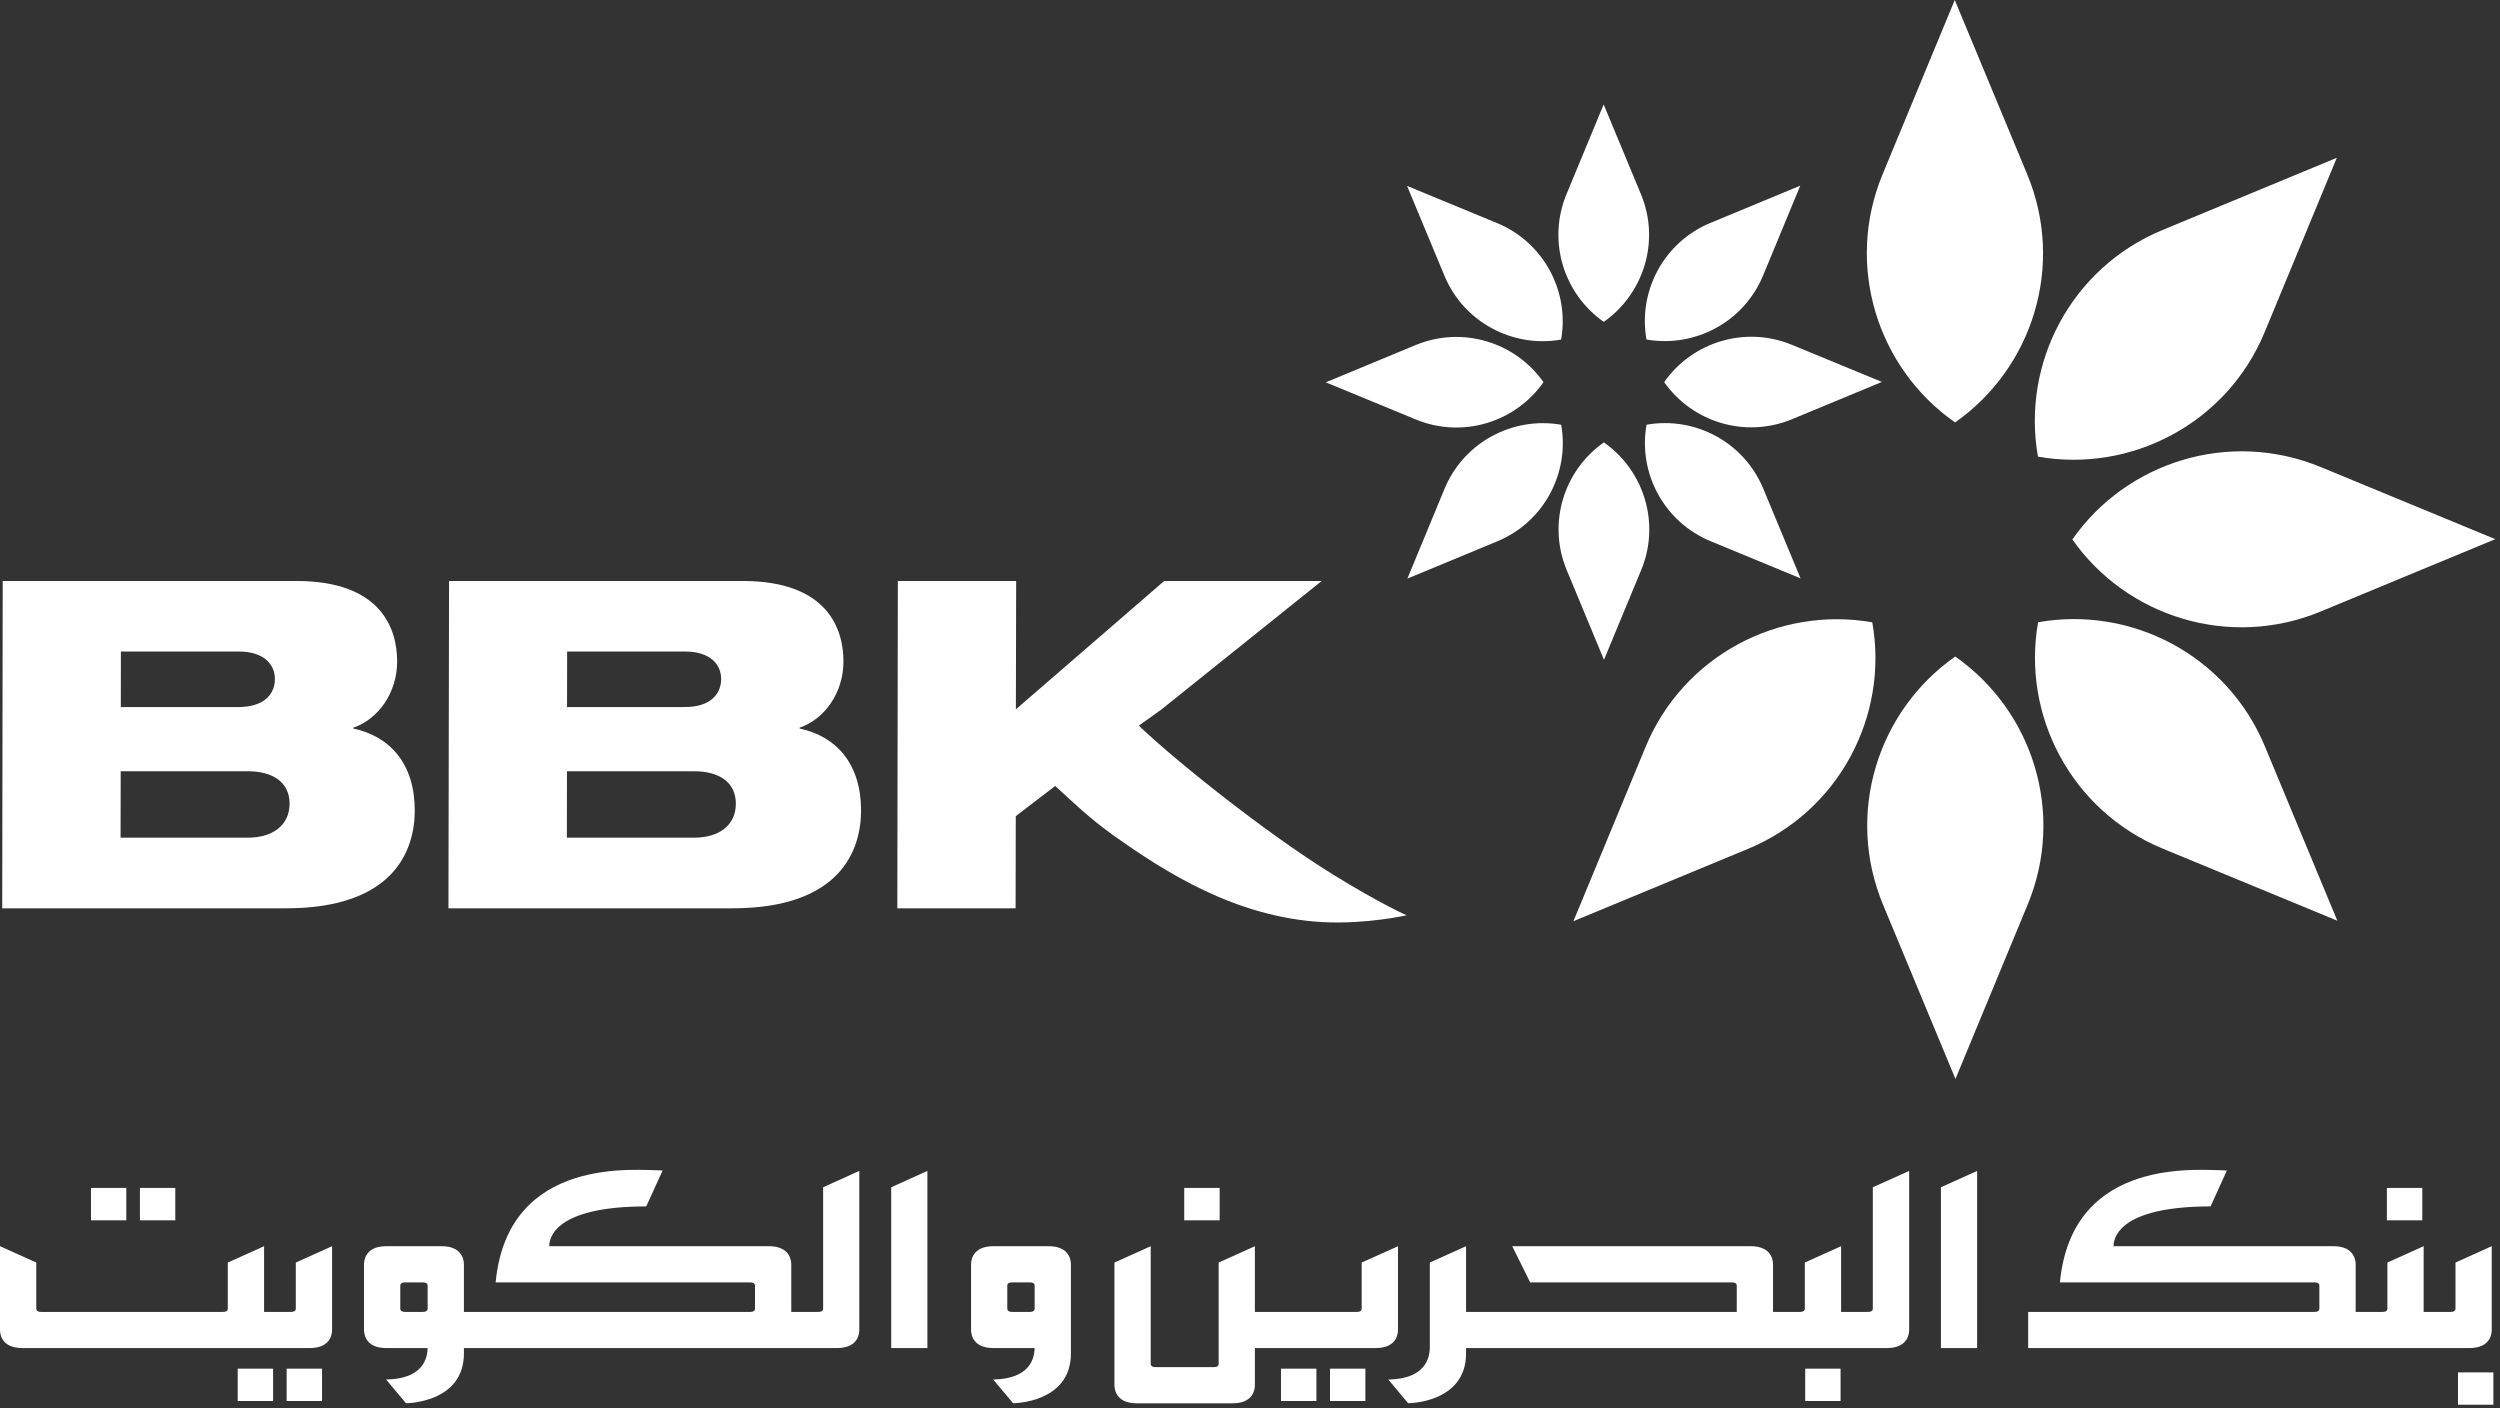 <?xml version="1.0" encoding="UTF-8"?>
<svg width="71px" height="40px" viewBox="0 0 71 40" version="1.1" xmlns="http://www.w3.org/2000/svg" xmlns:xlink="http://www.w3.org/1999/xlink">
    <rect x="0" y="0" width="71" height="40" fill="#333333" stroke="none"/>
    <title>4E7A9F7E-23E5-4E25-A95A-BCE32264B8BC</title>
    <g id="app" stroke="none" stroke-width="1" fill="none" fill-rule="evenodd">
        <g id="0.login---first-time" transform="translate(-154, -80)" fill="#FFFFFF">
            <g id="bbk-logo" transform="translate(154, 80)">
                <polygon id="Fill-36" points="69.807 39.894 70.812 39.894 70.812 38.976 69.807 38.976"></polygon>
                <path d="M0.077,16.5 L8.418,16.5 C10.859,16.5 11.281,17.892 11.279,18.792 C11.278,19.663 10.755,20.419 10.033,20.667 L10.033,20.69 C11.091,20.914 11.782,21.708 11.779,23.023 C11.778,24.128 11.21,25.796 8.12,25.796 L0.063,25.796 L0.077,16.5 Z M7.037,23.79 C7.742,23.79 8.222,23.44 8.224,22.827 C8.225,22.215 7.746,21.904 7.041,21.904 L3.428,21.904 L3.424,23.79 L7.037,23.79 Z M3.431,20.08 L6.774,20.08 C7.495,20.08 7.807,19.715 7.807,19.286 C7.807,18.87 7.497,18.503 6.778,18.503 L3.433,18.503 L3.431,20.08 Z M12.753,16.5 L21.093,16.5 C23.533,16.5 23.956,17.892 23.954,18.792 C23.952,19.663 23.428,20.419 22.709,20.667 L22.709,20.69 C23.767,20.914 24.456,21.708 24.454,23.023 C24.453,24.128 23.884,25.796 20.795,25.796 L12.736,25.796 L12.753,16.5 Z M19.711,23.79 C20.418,23.79 20.898,23.44 20.898,22.827 C20.9,22.215 20.421,21.904 19.715,21.904 L16.102,21.904 L16.099,23.79 L19.711,23.79 Z M16.104,20.08 L19.45,20.08 C20.169,20.08 20.48,19.715 20.481,19.286 C20.482,18.87 20.172,18.503 19.452,18.503 L16.107,18.503 L16.104,20.08 Z M39.949,25.994 C39.949,25.994 39.201,25.666 37.892,24.858 C35.871,23.612 33.286,21.516 32.343,20.608 L32.973,20.158 L37.536,16.5 L33.063,16.5 L28.851,20.145 L28.859,16.5 L25.499,16.5 L25.484,25.796 L28.843,25.796 L28.848,23.179 L29.968,22.321 C30.465,22.778 30.958,23.253 31.608,23.715 C33.065,24.75 35.08,26.055 37.571,26.188 C38.809,26.253 39.949,25.994 39.949,25.994 L39.949,25.994 Z" id="Fill-37"></path>
                <path d="M22.472,37.258 L22.472,35.913 C22.472,35.851 22.471,35.392 21.838,35.392 L15.598,35.392 C15.598,35.012 15.983,34.262 18.353,34.262 L18.819,33.241 C18.119,33.241 14.424,32.786 14.076,36.42 L21.306,36.42 C21.439,36.42 21.442,36.493 21.442,36.517 L21.442,37.163 C21.442,37.185 21.439,37.258 21.306,37.258 L13.175,37.258 L13.175,35.913 C13.175,35.851 13.174,35.392 12.542,35.392 L10.97,35.392 C10.338,35.392 10.338,35.851 10.338,35.913 L10.338,37.765 C10.338,37.829 10.338,38.285 10.97,38.285 L12.145,38.285 C12.137,38.547 12.042,39.161 10.965,39.178 L11.53,39.852 C11.53,39.852 13.175,39.851 13.175,38.437 L13.175,38.285 L23.773,38.285 C24.404,38.285 24.404,37.829 24.404,37.765 L24.404,33.254 L23.377,33.718 L23.377,37.163 C23.377,37.185 23.373,37.258 23.239,37.258 L22.472,37.258 Z M12.145,37.163 C12.145,37.185 12.142,37.258 12.009,37.258 L11.504,37.258 C11.37,37.258 11.368,37.185 11.368,37.163 L11.368,36.517 C11.368,36.493 11.37,36.42 11.504,36.42 L12.009,36.42 C12.142,36.42 12.145,36.493 12.145,36.517 L12.145,37.163 L12.145,37.163 Z" id="Fill-38"></path>
                <polyline id="Fill-39" points="55.122 38.285 56.15 38.285 56.15 33.254 55.122 33.718 55.122 38.285"></polyline>
                <polyline id="Fill-40" points="25.31 38.285 26.338 38.285 26.338 33.254 25.31 33.718 25.31 38.285"></polyline>
                <path d="M69.736,35.856 L69.736,37.163 C69.736,37.185 69.732,37.258 69.599,37.258 L68.832,37.258 L68.832,35.392 L67.802,35.856 L67.802,37.163 C67.802,37.185 67.802,37.258 67.668,37.258 L66.901,37.258 L66.901,35.913 C66.901,35.851 66.901,35.392 66.268,35.392 L60.025,35.392 C60.025,35.012 60.41,34.262 62.78,34.262 L63.244,33.241 C62.545,33.241 58.85,32.786 58.502,36.42 L65.734,36.42 C65.868,36.42 65.87,36.493 65.87,36.517 L65.87,37.163 C65.87,37.185 65.868,37.258 65.734,37.258 L57.6,37.258 L57.6,38.285 L70.132,38.285 C70.765,38.285 70.765,37.829 70.765,37.765 L70.765,35.392 L69.736,35.856" id="Fill-41"></path>
                <path d="M53.188,37.163 C53.188,37.185 53.188,37.258 53.053,37.258 L52.287,37.258 L52.287,35.392 L51.257,35.856 L51.257,37.163 C51.257,37.185 51.256,37.258 51.119,37.258 L50.354,37.258 L50.354,35.913 C50.354,35.851 50.354,35.392 49.722,35.392 L42.947,35.392 L43.457,36.42 L49.188,36.42 C49.322,36.42 49.324,36.493 49.324,36.517 L49.324,37.258 L41.636,37.258 L41.636,35.392 L40.607,35.856 L40.607,38.212 C40.607,38.398 40.625,39.159 39.427,39.178 L39.991,39.852 C39.991,39.852 41.636,39.851 41.636,38.437 L41.636,38.285 L53.585,38.285 C54.22,38.285 54.22,37.829 54.22,37.765 L54.22,33.254 L53.188,33.718 L53.188,37.163" id="Fill-42"></path>
                <path d="M39.703,37.765 L39.703,35.392 L38.672,35.856 L38.672,37.163 C38.672,37.185 38.672,37.258 38.538,37.258 L35.639,37.258 L35.639,35.392 L34.61,35.856 L34.61,38.73 C34.61,38.753 34.608,38.826 34.475,38.826 L32.815,38.826 C32.683,38.826 32.68,38.753 32.68,38.73 L32.68,35.392 L31.65,35.856 L31.65,39.332 C31.65,39.396 31.65,39.854 32.284,39.854 L35.006,39.854 C35.639,39.854 35.639,39.396 35.639,39.332 L35.639,38.285 L39.069,38.285 C39.703,38.285 39.703,37.829 39.703,37.765" id="Fill-43"></path>
                <path d="M29.782,35.392 L28.211,35.392 C27.578,35.392 27.578,35.851 27.578,35.913 L27.578,37.765 C27.578,37.829 27.578,38.285 28.211,38.285 L29.384,38.285 C29.376,38.547 29.281,39.161 28.206,39.178 L28.772,39.852 C28.772,39.852 30.414,39.851 30.414,38.437 L30.414,35.913 C30.414,35.851 30.414,35.392 29.782,35.392 M29.384,37.163 C29.384,37.185 29.382,37.258 29.249,37.258 L28.744,37.258 C28.61,37.258 28.607,37.185 28.607,37.163 L28.607,36.517 C28.607,36.493 28.61,36.42 28.744,36.42 L29.249,36.42 C29.382,36.42 29.384,36.493 29.384,36.517 L29.384,37.163" id="Fill-44"></path>
                <path d="M8.401,35.856 L8.401,37.163 C8.401,37.185 8.401,37.258 8.265,37.258 L7.5,37.258 L7.5,35.392 L6.469,35.856 L6.469,37.163 C6.469,37.185 6.468,37.258 6.334,37.258 L1.166,37.258 C1.033,37.258 1.03,37.185 1.03,37.163 L1.03,35.856 L8.23169556e-14,35.392 L8.23169556e-14,37.765 C8.23169556e-14,37.829 8.23169556e-14,38.285 0.633,38.285 L8.799,38.285 C9.431,38.285 9.431,37.829 9.431,37.765 L9.431,35.392 L8.401,35.856" id="Fill-45"></path>
                <polygon id="Fill-46" points="67.788 34.657 68.793 34.657 68.793 33.737 67.788 33.737"></polygon>
                <polygon id="Fill-47" points="33.632 34.657 34.638 34.657 34.638 33.737 33.632 33.737"></polygon>
                <polygon id="Fill-48" points="3.974 34.657 4.978 34.657 4.978 33.737 3.974 33.737"></polygon>
                <polygon id="Fill-49" points="2.584 34.657 3.587 34.657 3.587 33.737 2.584 33.737"></polygon>
                <polygon id="Fill-50" points="8.141 39.788 9.146 39.788 9.146 38.87 8.141 38.87"></polygon>
                <polygon id="Fill-51" points="6.751 39.788 7.756 39.788 7.756 38.87 6.751 38.87"></polygon>
                <polygon id="Fill-52" points="37.772 39.788 38.777 39.788 38.777 38.87 37.772 38.87"></polygon>
                <polygon id="Fill-53" points="36.38 39.788 37.386 39.788 37.386 38.87 36.38 38.87"></polygon>
                <polygon id="Fill-54" points="51.268 39.788 52.272 39.788 52.272 38.87 51.268 38.87"></polygon>
                <path d="M41.024,13.883 C41.576,12.551 42.972,11.823 44.338,12.063 C44.58,13.427 43.854,14.823 42.52,15.375 L39.969,16.433 L41.024,13.884 L41.024,13.883" id="Fill-55"></path>
                <path d="M40.203,9.8 L40.204,9.8 C41.536,9.248 43.039,9.719 43.835,10.854 C43.041,11.989 41.539,12.463 40.206,11.912 L37.652,10.858 L40.203,9.8" id="Fill-56"></path>
                <path d="M46.76,9.642 C46.517,8.279 47.244,6.882 48.577,6.33 L48.578,6.33 L51.128,5.272 L50.073,7.822 C49.521,9.155 48.125,9.881 46.76,9.642" id="Fill-57"></path>
                <path d="M47.263,10.852 C48.056,9.717 49.558,9.242 50.892,9.794 L50.893,9.794 L53.446,10.847 L50.894,11.905 C49.56,12.458 48.058,11.986 47.263,10.852" id="Fill-58"></path>
                <path d="M45.547,9.141 C44.411,8.348 43.937,6.848 44.488,5.516 L44.488,5.516 L45.544,2.966 L46.602,5.513 L46.603,5.515 C47.156,6.847 46.682,8.347 45.547,9.141" id="Fill-59"></path>
                <path d="M44.336,9.644 C42.972,9.885 41.574,9.16 41.021,7.828 L39.961,5.28 L42.513,6.334 L42.514,6.334 C43.848,6.885 44.576,8.28 44.336,9.644" id="Fill-60"></path>
                <path d="M45.55,12.564 C46.686,13.357 47.162,14.857 46.61,16.189 L45.553,18.739 L44.495,16.191 C43.941,14.859 44.414,13.358 45.55,12.564" id="Fill-61"></path>
                <path d="M46.762,12.062 C48.127,11.82 49.524,12.545 50.077,13.878 L50.077,13.878 L51.136,16.426 L48.583,15.371 C47.249,14.82 46.52,13.425 46.762,12.062" id="Fill-62"></path>
                <path d="M46.736,21.209 C47.807,18.621 50.521,17.208 53.173,17.674 C53.644,20.323 52.233,23.035 49.642,24.108 L44.685,26.162 L46.735,21.211 L46.736,21.209" id="Fill-63"></path>
                <path d="M57.878,12.969 C57.408,10.321 58.819,7.609 61.408,6.535 L61.41,6.534 L66.366,4.481 L64.316,9.434 C63.245,12.022 60.531,13.435 57.878,12.969" id="Fill-64"></path>
                <path d="M58.855,15.32 C60.398,13.114 63.316,12.193 65.906,13.264 L65.909,13.264 L70.866,15.312 L65.909,17.366 C63.32,18.44 60.4,17.522 58.855,15.32" id="Fill-65"></path>
                <path d="M55.524,11.997 C53.317,10.456 52.393,7.542 53.464,4.954 L53.465,4.952 L55.515,1.26840687e-13 L57.572,4.949 L57.573,4.951 C58.648,7.538 57.729,10.453 55.524,11.997" id="Fill-66"></path>
                <path d="M55.528,18.646 C57.735,20.187 58.658,23.101 57.586,25.69 L55.535,30.643 L53.478,25.692 C52.403,23.105 53.323,20.19 55.528,18.646" id="Fill-67"></path>
                <path d="M57.882,17.672 C60.533,17.201 63.249,18.611 64.324,21.198 L64.324,21.2 L66.381,26.149 L61.421,24.101 C58.829,23.03 57.414,20.321 57.882,17.672" id="Fill-68"></path>
            </g>
        </g>
    </g>
</svg>